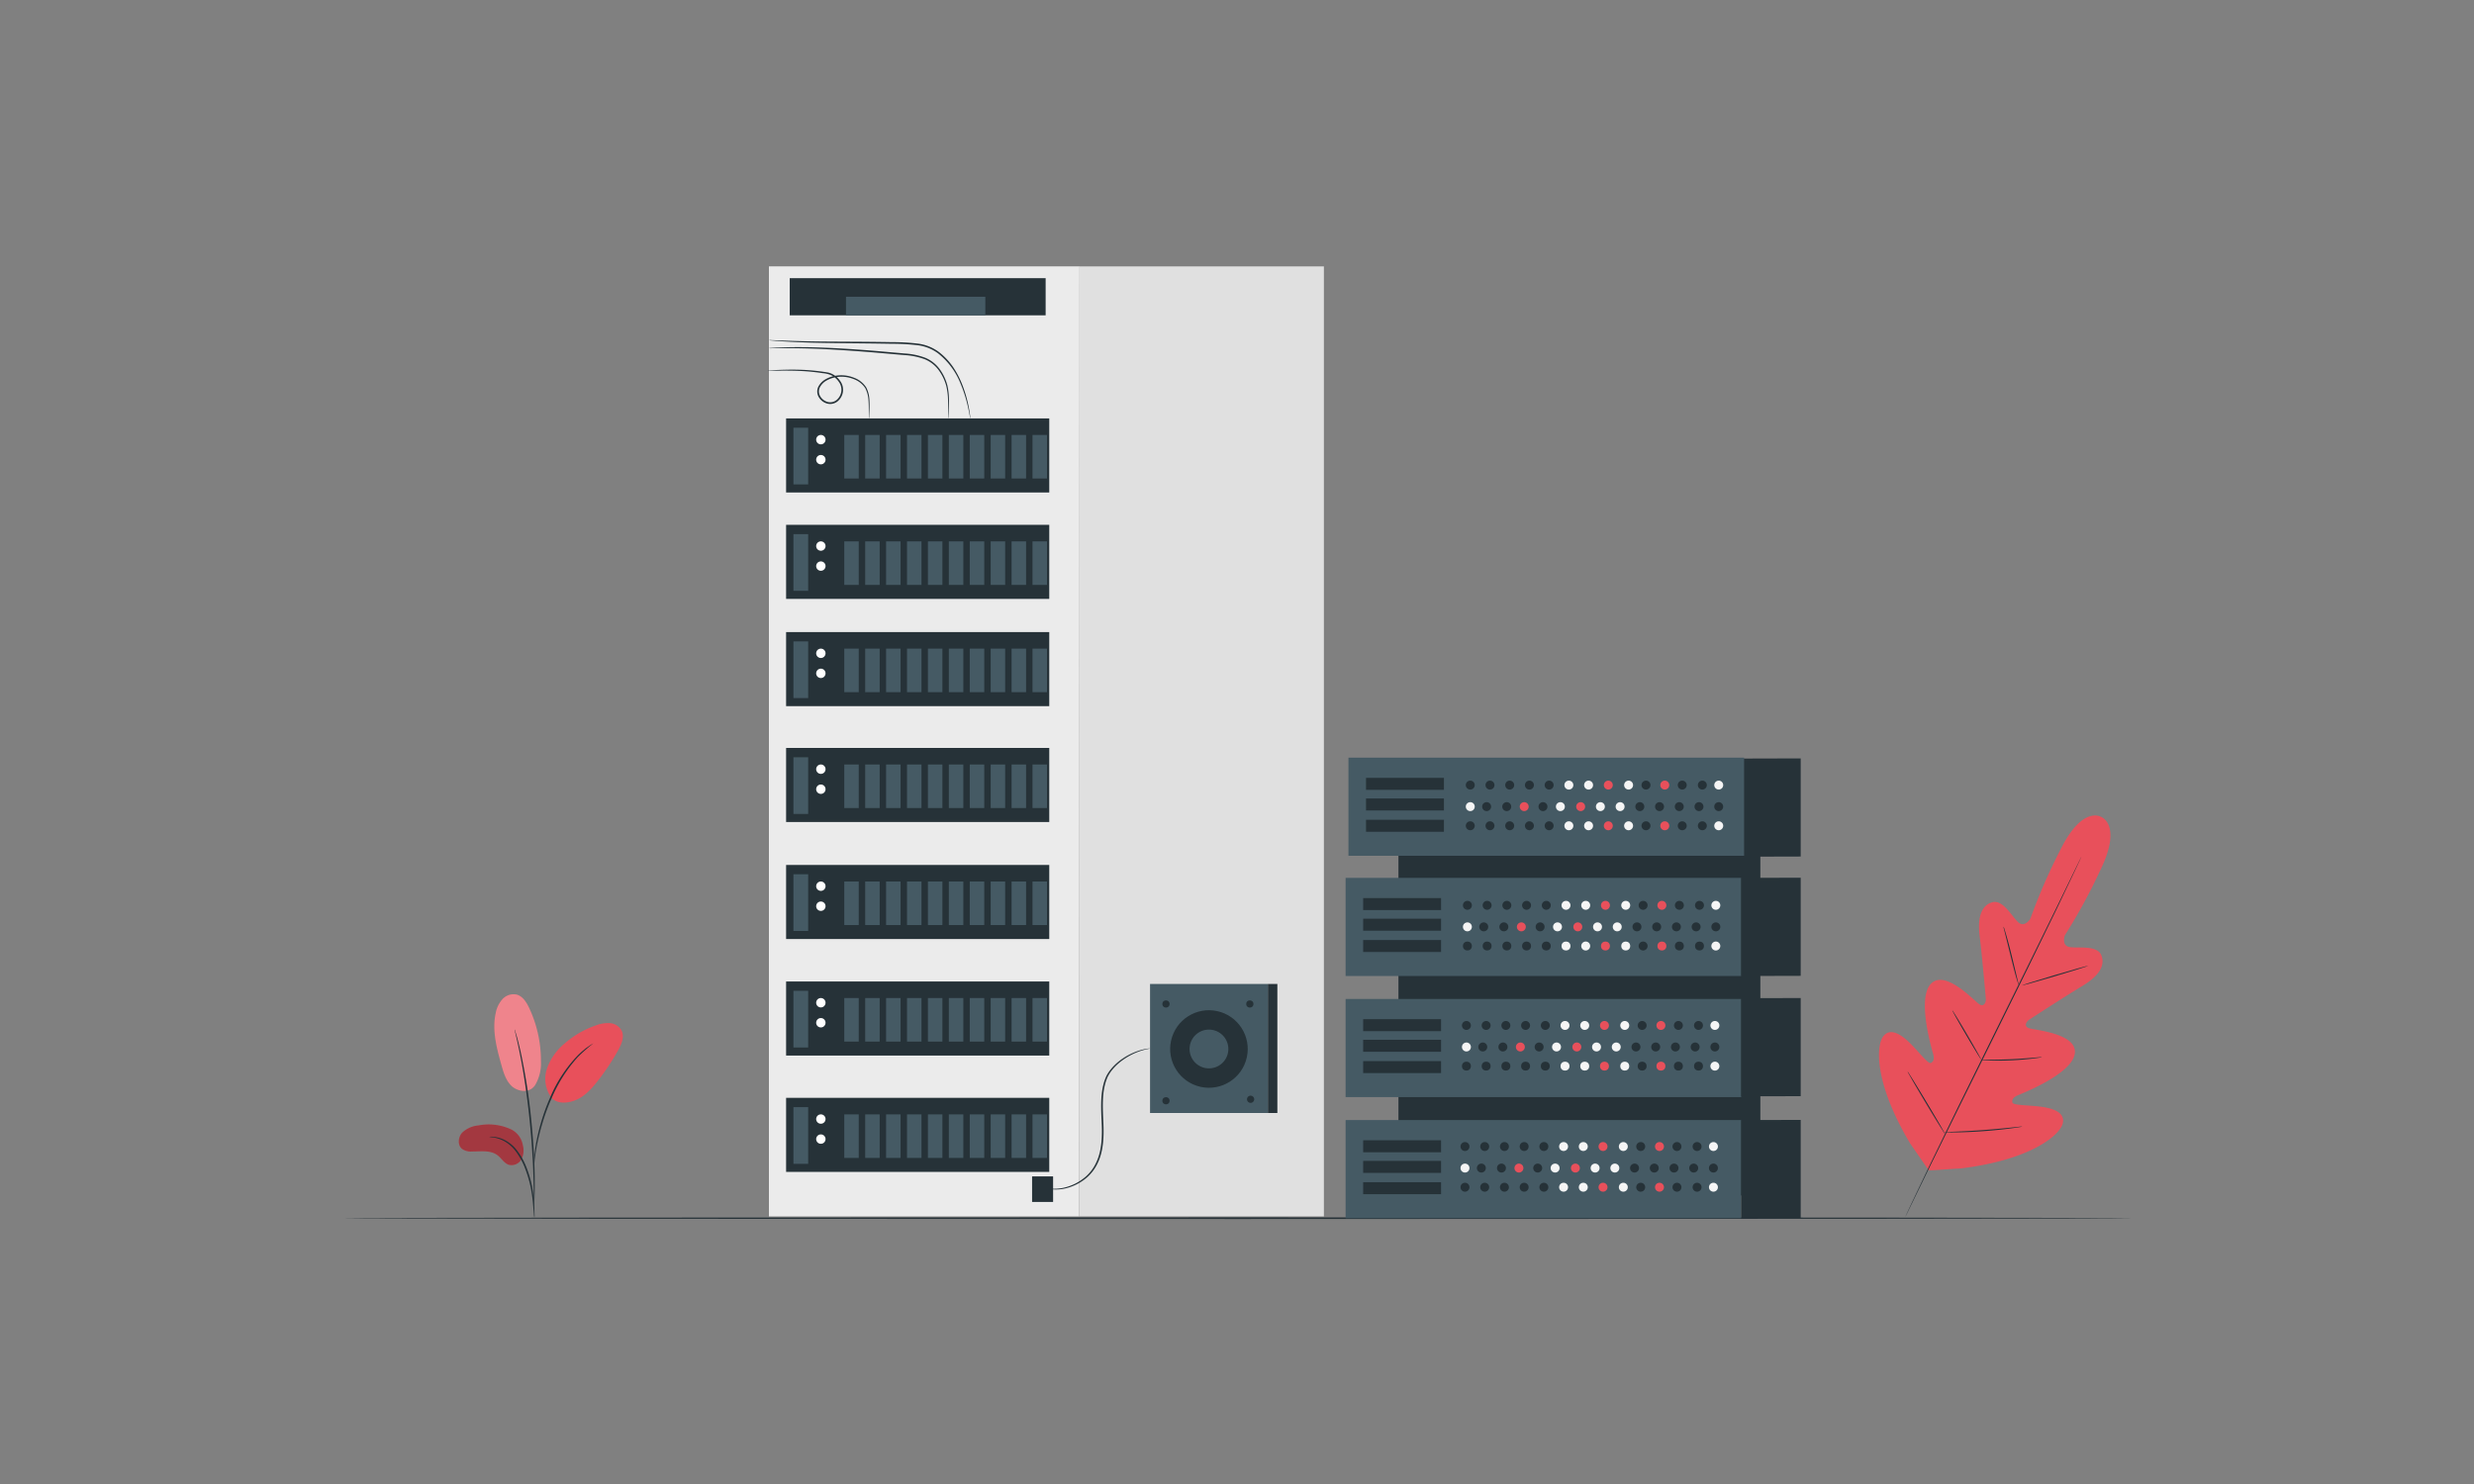 <svg xmlns="http://www.w3.org/2000/svg" xmlns:xlink="http://www.w3.org/1999/xlink" width="650" height="390" viewBox="0 0 650 390"><rect x="0" y="0" width="650" height="390" fill="#808080" stroke="none"/><defs><clipPath id="b"><rect width="650" height="390"/></clipPath></defs><g id="a" clip-path="url(#b)"><g transform="translate(7.54 -66.051)"><g transform="translate(82.46 385.976)"><path d="M523.744,453.6c0,.121-105.323.219-235.215.219-129.937,0-235.237-.1-235.237-.219s105.3-.22,235.237-.22C418.422,453.38,523.744,453.479,523.744,453.6Z" transform="translate(-53.292 -453.38)" fill="#263238"/></g><g transform="translate(113.008 280.367)"><g transform="translate(373.127)"><path d="M633.063,328.591s-4.864-3.158-10.664,8.46a150.271,150.271,0,0,0-7.978,18.309s-1.539,2.436-3.217.866-4-6.047-6.819-5.214c-2.928.864-3.867,4.148-3.268,8.957s1.527,15.393,1.608,16.35c.078.94-.449,2.33-1.763,1.444s-8.9-9.2-12.633-5.362.143,16.96.539,18.4.118,2.062-.566,2.425-2.971-2.671-5.227-4.946-5.269-4.52-7.235-2.125-2.519,12.269,7.007,28.222l4.9,7.1,8.649-.553c18.437-2.309,25.879-8.823,26.557-11.846s-2.946-4.018-6.127-4.395-6.981-.313-7.116-1.076.184-1.363,1.564-1.94,14.107-5.6,14.837-10.9-10.493-6.167-12-6.657-.736-1.762.053-2.278,9.716-6.309,13.877-8.8,6.17-5.248,5.048-8.087c-1.081-2.738-6.036-1.811-8.306-2.167s-1.3-3.068-1.3-3.068A150.22,150.22,0,0,0,633,342.166c5.588-11.722-.041-13.632-.041-13.632" transform="translate(-574.665 -328.2)" fill="#e8505b"/><g transform="translate(6.907 10.788)"><path d="M629.131,340.987s-.03.087-.1.251-.19.417-.331.727l-1.3,2.783c-1.13,2.415-2.791,5.9-4.86,10.194-4.136,8.594-9.95,20.416-16.414,33.45s-12.31,24.847-16.493,33.417l-4.944,10.153-1.347,2.759-.357.715c-.083.16-.131.239-.131.239s.03-.087.1-.251l.331-.727,1.3-2.782c1.13-2.415,2.791-5.9,4.86-10.194,4.136-8.594,9.951-20.417,16.417-33.456s12.307-24.841,16.49-33.411L627.3,344.7c.58-1.19,1.033-2.117,1.347-2.76l.357-.715C629.082,341.065,629.131,340.987,629.131,340.987Z" transform="translate(-582.852 -340.987)" fill="#263238"/></g><g transform="translate(32.706 29.206)"><path d="M613.436,362.818a2.543,2.543,0,0,1,.227.581c.13.38.3.935.5,1.622.4,1.375.913,3.29,1.435,5.413l1.311,5.441c.159.646.295,1.2.405,1.646a2.626,2.626,0,0,1,.122.612,2.54,2.54,0,0,1-.232-.58c-.128-.381-.3-.936-.5-1.625-.391-1.38-.874-3.3-1.4-5.424-.519-2.086-.988-3.971-1.35-5.429-.163-.645-.3-1.195-.413-1.644A2.584,2.584,0,0,1,613.436,362.818Z" transform="translate(-613.432 -362.818)" fill="#263238"/></g><g transform="translate(37.508 39.475)"><path d="M619.123,380.184c-.023-.078,3.877-1.3,8.71-2.735s8.771-2.532,8.794-2.455-3.877,1.3-8.711,2.735S619.147,380.261,619.123,380.184Z" transform="translate(-619.123 -374.99)" fill="#263238"/></g><g transform="translate(26.677 63.488)"><path d="M606.285,404.206a2.63,2.63,0,0,1,.636-.04l1.731-.012c1.462-.012,3.48-.035,5.706-.139s4.239-.26,5.695-.386l1.725-.146a2.725,2.725,0,0,1,.638-.02,2.666,2.666,0,0,1-.624.133c-.4.066-.99.151-1.717.239-1.454.179-3.469.371-5.7.472s-4.258.1-5.721.054c-.732-.024-1.324-.051-1.733-.081A2.662,2.662,0,0,1,606.285,404.206Z" transform="translate(-606.285 -403.453)" fill="#263238"/></g><g transform="translate(19.257 51.21)"><path d="M597.493,388.9a2.344,2.344,0,0,1,.346.478c.206.317.5.78.849,1.357.706,1.152,1.665,2.755,2.707,4.534s1.973,3.4,2.634,4.578c.33.59.593,1.069.769,1.4a2.29,2.29,0,0,1,.247.535,2.341,2.341,0,0,1-.346-.477c-.206-.317-.5-.78-.849-1.357-.707-1.152-1.665-2.755-2.708-4.534s-1.973-3.4-2.634-4.577c-.33-.59-.593-1.069-.769-1.4A2.3,2.3,0,0,1,597.493,388.9Z" transform="translate(-597.49 -388.899)" fill="#263238"/></g><g transform="translate(7.5 67.274)"><path d="M583.556,407.941a3.685,3.685,0,0,1,.436.616c.289.459.656,1.04,1.094,1.735.913,1.472,2.156,3.516,3.515,5.783s2.575,4.329,3.442,5.829c.407.714.747,1.312,1.014,1.783a3.754,3.754,0,0,1,.338.674,3.7,3.7,0,0,1-.435-.616l-1.094-1.735c-.913-1.472-2.157-3.517-3.516-5.784s-2.574-4.329-3.442-5.828l-1.014-1.783A3.824,3.824,0,0,1,583.556,407.941Z" transform="translate(-583.554 -407.941)" fill="#263238"/></g><g transform="translate(17.216 81.731)"><path d="M595.071,426.582a4.268,4.268,0,0,1,.8-.069l2.2-.094c1.853-.08,4.411-.2,7.232-.408s5.371-.456,7.215-.65l2.185-.226a4.282,4.282,0,0,1,.807-.05,4.3,4.3,0,0,1-.791.163c-.512.085-1.255.2-2.176.319-1.84.246-4.391.531-7.219.737s-5.391.3-7.248.323c-.928.012-1.679.013-2.2,0A4.226,4.226,0,0,1,595.071,426.582Z" transform="translate(-595.071 -425.077)" fill="#263238"/></g></g><g transform="translate(0 46.958)"><g transform="translate(0 34.258)"><path d="M146.262,425.806a13.983,13.983,0,0,0-8.667-1.114,7.206,7.206,0,0,0-4.3,1.883c-1.079,1.174-1.3,3.253-.074,4.277a4.1,4.1,0,0,0,2.7.7c2.293-.011,4.84-.4,6.662,1,1.039.795,1.726,2.108,2.973,2.5a2.956,2.956,0,0,0,3.261-1.423,5.052,5.052,0,0,0,.393-3.724A5.688,5.688,0,0,0,146.262,425.806Z" transform="translate(-132.393 -424.466)" fill="#e8505b"/></g><g transform="translate(0 34.258)" opacity="0.3"><path d="M146.262,425.806a13.983,13.983,0,0,0-8.667-1.114,7.206,7.206,0,0,0-4.3,1.883c-1.079,1.174-1.3,3.253-.074,4.277a4.1,4.1,0,0,0,2.7.7c2.293-.011,4.84-.4,6.662,1,1.039.795,1.726,2.108,2.973,2.5a2.956,2.956,0,0,0,3.261-1.423,5.052,5.052,0,0,0,.393-3.724A5.688,5.688,0,0,0,146.262,425.806Z" transform="translate(-132.393 -424.466)"/></g><g transform="translate(9.328)"><path d="M154.116,407.831c-1.629,2.293-4.759,1.508-6.2.091s-2.044-3.459-2.59-5.407c-1.247-4.45-2.5-9.118-1.521-13.635a7.574,7.574,0,0,1,1.766-3.691,3.955,3.955,0,0,1,3.756-1.221c1.579.429,2.55,1.983,3.25,3.462a32.468,32.468,0,0,1,3.111,13.96,11.258,11.258,0,0,1-1.568,6.441" transform="translate(-143.45 -383.86)" fill="#e8505b"/></g><g transform="translate(9.328)" opacity="0.3"><path d="M154.116,407.831c-1.629,2.293-4.759,1.508-6.2.091s-2.044-3.459-2.59-5.407c-1.247-4.45-2.5-9.118-1.521-13.635a7.574,7.574,0,0,1,1.766-3.691,3.955,3.955,0,0,1,3.756-1.221c1.579.429,2.55,1.983,3.25,3.462a32.468,32.468,0,0,1,3.111,13.96,11.258,11.258,0,0,1-1.568,6.441" transform="translate(-143.45 -383.86)" fill="#fff"/></g><g transform="translate(22.735 7.587)"><path d="M161.008,412.574a8.384,8.384,0,0,1-1.25-7.725,14.864,14.864,0,0,1,4.617-6.6,24.6,24.6,0,0,1,8.216-4.771,8.74,8.74,0,0,1,3.685-.6,3.863,3.863,0,0,1,3.075,1.891c.85,1.648.01,3.635-.894,5.254a62.3,62.3,0,0,1-5.432,8.147c-1.626,2.066-3.485,4.1-5.947,5.023s-5.011.793-6.3-.919" transform="translate(-159.341 -392.853)" fill="#e8505b"/></g><g transform="translate(7.968 37.46)"><path d="M153.73,449.532a5.126,5.126,0,0,1-.138-1.048c-.068-.763-.155-1.72-.258-2.859a41.318,41.318,0,0,0-.613-4.2,32.379,32.379,0,0,0-1.488-4.957,18.252,18.252,0,0,0-2.5-4.494,9.432,9.432,0,0,0-3.175-2.677,8.933,8.933,0,0,0-2.684-.856,5.075,5.075,0,0,1-1.041-.158,4.868,4.868,0,0,1,1.06-.009,8.17,8.17,0,0,1,2.8.749,9.421,9.421,0,0,1,3.349,2.7,17.808,17.808,0,0,1,2.587,4.584,30.231,30.231,0,0,1,1.477,5.038,35.291,35.291,0,0,1,.527,4.249c.083,1.214.11,2.2.122,2.876A4.85,4.85,0,0,1,153.73,449.532Z" transform="translate(-141.837 -428.262)" fill="#263238"/></g><g transform="translate(14.658 9.261)"><path d="M154.788,442.106a2.11,2.11,0,0,1-.024-.486c0-.365.008-.825.013-1.39.012-1.206.024-2.95-.026-5.1-.077-4.31-.406-10.261-1.077-16.8s-1.592-12.436-2.435-16.662c-.2-1.06-.4-2.013-.589-2.848s-.335-1.558-.484-2.142c-.128-.549-.232-1-.315-1.352a2.087,2.087,0,0,1-.082-.48,2.031,2.031,0,0,1,.165.456c.1.35.234.792.394,1.334.175.579.354,1.3.557,2.129s.434,1.784.653,2.842a157.673,157.673,0,0,1,2.565,16.679c.672,6.557.954,12.525.952,16.844.011,2.161-.047,3.909-.111,5.115-.038.564-.069,1.023-.094,1.388A2,2,0,0,1,154.788,442.106Z" transform="translate(-149.767 -394.837)" fill="#263238"/></g><g transform="translate(19.713 12.923)"><path d="M155.778,431.279a9.072,9.072,0,0,1,.02-1.452c.06-.931.2-2.279.472-3.928a51.877,51.877,0,0,1,1.319-5.72,50.763,50.763,0,0,1,2.443-6.762,36.093,36.093,0,0,1,7.112-10.905,17.835,17.835,0,0,1,1.665-1.527c.256-.213.482-.425.711-.593l.645-.439a9.269,9.269,0,0,1,1.227-.774,43.416,43.416,0,0,0-4.03,3.545,38.053,38.053,0,0,0-6.936,10.867,54.081,54.081,0,0,0-2.457,6.7,58.23,58.23,0,0,0-1.4,5.662c-.311,1.633-.494,2.966-.606,3.889A9.475,9.475,0,0,1,155.778,431.279Z" transform="translate(-155.759 -399.178)" fill="#263238"/></g></g></g><g transform="translate(194.137 80.051)"><g transform="translate(151.856 185.111)"><g transform="translate(0 0.197)"><g transform="translate(0 10.533)"><rect width="95.085" height="104.325" transform="translate(13.884)" fill="#263238"/><rect width="103.946" height="25.789" transform="translate(0 20.866)" fill="#455a64"/><rect width="20.467" height="3.149" transform="translate(4.615 26.178)" fill="#263238"/><rect width="20.467" height="3.149" transform="translate(4.615 31.596)" fill="#263238"/><rect width="20.467" height="3.149" transform="translate(4.615 37.198)" fill="#263238"/><g transform="translate(30.827 26.906)"><path d="M482.733,355.961a1.174,1.174,0,1,1-1.173-1.174A1.174,1.174,0,0,1,482.733,355.961Z" transform="translate(-480.385 -354.787)" fill="#263238"/><path d="M488.875,355.961a1.174,1.174,0,1,1-1.174-1.174A1.174,1.174,0,0,1,488.875,355.961Z" transform="translate(-481.345 -354.787)" fill="#263238"/><path d="M495.016,355.961a1.174,1.174,0,1,1-1.174-1.174A1.174,1.174,0,0,1,495.016,355.961Z" transform="translate(-482.305 -354.787)" fill="#263238"/><path d="M501.157,355.961a1.174,1.174,0,1,1-1.174-1.174A1.174,1.174,0,0,1,501.157,355.961Z" transform="translate(-483.265 -354.787)" fill="#263238"/><path d="M548.746,355.961a1.174,1.174,0,1,1-1.174-1.174A1.174,1.174,0,0,1,548.746,355.961Z" transform="translate(-490.705 -354.787)" fill="#263238"/><path d="M555.008,355.961a1.174,1.174,0,1,1-1.174-1.174A1.174,1.174,0,0,1,555.008,355.961Z" transform="translate(-491.684 -354.787)" fill="#263238"/><path d="M507.3,355.961a1.174,1.174,0,1,1-1.174-1.174A1.174,1.174,0,0,1,507.3,355.961Z" transform="translate(-484.226 -354.787)" fill="#263238"/><path d="M537.458,355.961a1.174,1.174,0,1,1-1.174-1.174A1.174,1.174,0,0,1,537.458,355.961Z" transform="translate(-488.941 -354.787)" fill="#263238"/><path d="M513.439,355.961a1.174,1.174,0,1,1-1.174-1.174A1.174,1.174,0,0,1,513.439,355.961Z" transform="translate(-485.186 -354.787)" fill="#f5f5f5"/><path d="M519.581,355.961a1.174,1.174,0,1,1-1.174-1.174A1.174,1.174,0,0,1,519.581,355.961Z" transform="translate(-486.146 -354.787)" fill="#f5f5f5"/><path d="M532.04,355.961a1.174,1.174,0,1,1-1.174-1.174A1.174,1.174,0,0,1,532.04,355.961Z" transform="translate(-488.094 -354.787)" fill="#f5f5f5"/><path d="M560.1,355.961a1.174,1.174,0,1,1-1.174-1.174A1.174,1.174,0,0,1,560.1,355.961Z" transform="translate(-492.481 -354.787)" fill="#f5f5f5"/><path d="M525.722,355.961a1.174,1.174,0,1,1-1.174-1.174A1.174,1.174,0,0,1,525.722,355.961Z" transform="translate(-487.106 -354.787)" fill="#e8505b"/><path d="M543.3,355.961a1.174,1.174,0,1,1-1.174-1.174A1.174,1.174,0,0,1,543.3,355.961Z" transform="translate(-489.855 -354.787)" fill="#e8505b"/><g transform="translate(0 5.659)"><path d="M557.755,362.669a1.174,1.174,0,1,1,1.174,1.174A1.174,1.174,0,0,1,557.755,362.669Z" transform="translate(-492.481 -361.495)" fill="#263238"/><path d="M551.614,362.669a1.174,1.174,0,1,1,1.174,1.174A1.174,1.174,0,0,1,551.614,362.669Z" transform="translate(-491.521 -361.495)" fill="#263238"/><path d="M545.473,362.669a1.174,1.174,0,1,1,1.174,1.174A1.174,1.174,0,0,1,545.473,362.669Z" transform="translate(-490.561 -361.495)" fill="#263238"/><path d="M539.332,362.669a1.174,1.174,0,1,1,1.173,1.174A1.174,1.174,0,0,1,539.332,362.669Z" transform="translate(-489.601 -361.495)" fill="#263238"/><path d="M491.743,362.669a1.174,1.174,0,1,1,1.174,1.174A1.174,1.174,0,0,1,491.743,362.669Z" transform="translate(-482.161 -361.495)" fill="#263238"/><path d="M485.48,362.669a1.174,1.174,0,1,1,1.174,1.174A1.174,1.174,0,0,1,485.48,362.669Z" transform="translate(-481.182 -361.495)" fill="#263238"/><path d="M533.191,362.669a1.174,1.174,0,1,1,1.173,1.174A1.174,1.174,0,0,1,533.191,362.669Z" transform="translate(-488.641 -361.495)" fill="#263238"/><path d="M503.031,362.669a1.174,1.174,0,1,1,1.174,1.174A1.174,1.174,0,0,1,503.031,362.669Z" transform="translate(-483.926 -361.495)" fill="#263238"/><path d="M527.049,362.669a1.174,1.174,0,1,1,1.174,1.174A1.174,1.174,0,0,1,527.049,362.669Z" transform="translate(-487.68 -361.495)" fill="#f5f5f5"/><path d="M520.908,362.669a1.174,1.174,0,1,1,1.174,1.174A1.174,1.174,0,0,1,520.908,362.669Z" transform="translate(-486.72 -361.495)" fill="#f5f5f5"/><path d="M508.448,362.669a1.174,1.174,0,1,1,1.174,1.174A1.175,1.175,0,0,1,508.448,362.669Z" transform="translate(-484.772 -361.495)" fill="#f5f5f5"/><path d="M480.385,362.669a1.174,1.174,0,1,1,1.174,1.174A1.174,1.174,0,0,1,480.385,362.669Z" transform="translate(-480.385 -361.495)" fill="#f5f5f5"/><path d="M514.767,362.669a1.174,1.174,0,1,1,1.174,1.174A1.174,1.174,0,0,1,514.767,362.669Z" transform="translate(-485.76 -361.495)" fill="#e8505b"/><path d="M497.184,362.669a1.174,1.174,0,1,1,1.173,1.174A1.174,1.174,0,0,1,497.184,362.669Z" transform="translate(-483.011 -361.495)" fill="#e8505b"/></g><g transform="translate(0 10.693)"><circle cx="1.174" cy="1.174" r="1.174" fill="#263238"/><circle cx="1.174" cy="1.174" r="1.174" transform="translate(5.181)" fill="#263238"/><circle cx="1.174" cy="1.174" r="1.174" transform="translate(10.362)" fill="#263238"/><circle cx="1.174" cy="1.174" r="1.174" transform="translate(15.543)" fill="#263238"/><circle cx="1.174" cy="1.174" r="1.174" transform="translate(55.692)" fill="#263238"/><circle cx="1.174" cy="1.174" r="1.174" transform="translate(60.976)" fill="#263238"/><circle cx="1.174" cy="1.174" r="1.174" transform="translate(20.724)" fill="#263238"/><path d="M537.458,368.635a1.174,1.174,0,1,1-1.174-1.174A1.174,1.174,0,0,1,537.458,368.635Z" transform="translate(-488.941 -367.461)" fill="#263238"/><circle cx="1.174" cy="1.174" r="1.174" transform="translate(25.905)" fill="#f5f5f5"/><path d="M519.581,368.635a1.174,1.174,0,1,1-1.174-1.174A1.174,1.174,0,0,1,519.581,368.635Z" transform="translate(-486.146 -367.461)" fill="#f5f5f5"/><circle cx="1.174" cy="1.174" r="1.174" transform="translate(41.598)" fill="#f5f5f5"/><path d="M560.1,368.635a1.174,1.174,0,1,1-1.174-1.174A1.174,1.174,0,0,1,560.1,368.635Z" transform="translate(-492.481 -367.461)" fill="#f5f5f5"/><circle cx="1.174" cy="1.174" r="1.174" transform="translate(36.268)" fill="#e8505b"/><circle cx="1.174" cy="1.174" r="1.174" transform="translate(51.102)" fill="#e8505b"/></g></g><rect width="103.946" height="25.789" transform="translate(0 52.691)" fill="#455a64"/><g transform="translate(30.57 58.475)"><path d="M482.428,393.38a1.174,1.174,0,1,1-1.173-1.174A1.174,1.174,0,0,1,482.428,393.38Z" transform="translate(-480.08 -392.206)" fill="#263238"/><path d="M488.569,393.38a1.174,1.174,0,1,1-1.174-1.174A1.174,1.174,0,0,1,488.569,393.38Z" transform="translate(-481.04 -392.206)" fill="#263238"/><path d="M494.711,393.38a1.174,1.174,0,1,1-1.174-1.174A1.174,1.174,0,0,1,494.711,393.38Z" transform="translate(-482 -392.206)" fill="#263238"/><path d="M500.852,393.38a1.174,1.174,0,1,1-1.174-1.174A1.174,1.174,0,0,1,500.852,393.38Z" transform="translate(-482.96 -392.206)" fill="#263238"/><path d="M548.441,393.38a1.174,1.174,0,1,1-1.174-1.174A1.174,1.174,0,0,1,548.441,393.38Z" transform="translate(-490.4 -392.206)" fill="#263238"/><path d="M554.7,393.38a1.174,1.174,0,1,1-1.174-1.174A1.174,1.174,0,0,1,554.7,393.38Z" transform="translate(-491.38 -392.206)" fill="#263238"/><path d="M506.993,393.38a1.174,1.174,0,1,1-1.174-1.174A1.174,1.174,0,0,1,506.993,393.38Z" transform="translate(-483.92 -392.206)" fill="#263238"/><path d="M537.152,393.38a1.174,1.174,0,1,1-1.174-1.174A1.174,1.174,0,0,1,537.152,393.38Z" transform="translate(-488.636 -392.206)" fill="#263238"/><path d="M513.134,393.38a1.174,1.174,0,1,1-1.173-1.174A1.174,1.174,0,0,1,513.134,393.38Z" transform="translate(-484.881 -392.206)" fill="#f5f5f5"/><path d="M519.275,393.38a1.174,1.174,0,1,1-1.174-1.174A1.174,1.174,0,0,1,519.275,393.38Z" transform="translate(-485.841 -392.206)" fill="#f5f5f5"/><path d="M531.735,393.38a1.174,1.174,0,1,1-1.174-1.174A1.174,1.174,0,0,1,531.735,393.38Z" transform="translate(-487.789 -392.206)" fill="#f5f5f5"/><path d="M559.8,393.38a1.174,1.174,0,1,1-1.174-1.174A1.174,1.174,0,0,1,559.8,393.38Z" transform="translate(-492.176 -392.206)" fill="#f5f5f5"/><path d="M525.417,393.38a1.174,1.174,0,1,1-1.174-1.174A1.174,1.174,0,0,1,525.417,393.38Z" transform="translate(-486.801 -392.206)" fill="#e8505b"/><path d="M543,393.38a1.174,1.174,0,1,1-1.174-1.174A1.174,1.174,0,0,1,543,393.38Z" transform="translate(-489.55 -392.206)" fill="#e8505b"/><g transform="translate(0 5.659)"><path d="M557.45,400.088a1.174,1.174,0,1,1,1.174,1.174A1.174,1.174,0,0,1,557.45,400.088Z" transform="translate(-492.176 -398.914)" fill="#263238"/><path d="M551.309,400.088a1.174,1.174,0,1,1,1.174,1.174A1.174,1.174,0,0,1,551.309,400.088Z" transform="translate(-491.216 -398.914)" fill="#263238"/><path d="M545.168,400.088a1.174,1.174,0,1,1,1.174,1.174A1.174,1.174,0,0,1,545.168,400.088Z" transform="translate(-490.256 -398.914)" fill="#263238"/><path d="M539.027,400.088a1.174,1.174,0,1,1,1.174,1.174A1.174,1.174,0,0,1,539.027,400.088Z" transform="translate(-489.296 -398.914)" fill="#263238"/><path d="M491.438,400.088a1.174,1.174,0,1,1,1.174,1.174A1.174,1.174,0,0,1,491.438,400.088Z" transform="translate(-481.856 -398.914)" fill="#263238"/><path d="M485.175,400.088a1.174,1.174,0,1,1,1.174,1.174A1.174,1.174,0,0,1,485.175,400.088Z" transform="translate(-480.877 -398.914)" fill="#263238"/><path d="M532.885,400.088a1.174,1.174,0,1,1,1.174,1.174A1.175,1.175,0,0,1,532.885,400.088Z" transform="translate(-488.336 -398.914)" fill="#263238"/><path d="M502.726,400.088a1.174,1.174,0,1,1,1.174,1.174A1.174,1.174,0,0,1,502.726,400.088Z" transform="translate(-483.621 -398.914)" fill="#263238"/><path d="M526.744,400.088a1.174,1.174,0,1,1,1.174,1.174A1.174,1.174,0,0,1,526.744,400.088Z" transform="translate(-487.376 -398.914)" fill="#f5f5f5"/><path d="M520.6,400.088a1.174,1.174,0,1,1,1.174,1.174A1.174,1.174,0,0,1,520.6,400.088Z" transform="translate(-486.415 -398.914)" fill="#f5f5f5"/><path d="M508.143,400.088a1.174,1.174,0,1,1,1.174,1.174A1.174,1.174,0,0,1,508.143,400.088Z" transform="translate(-484.467 -398.914)" fill="#f5f5f5"/><path d="M480.08,400.088a1.174,1.174,0,1,1,1.174,1.174A1.174,1.174,0,0,1,480.08,400.088Z" transform="translate(-480.08 -398.914)" fill="#f5f5f5"/><path d="M514.462,400.088a1.174,1.174,0,1,1,1.174,1.174A1.174,1.174,0,0,1,514.462,400.088Z" transform="translate(-485.455 -398.914)" fill="#e8505b"/><path d="M496.879,400.088a1.174,1.174,0,1,1,1.174,1.174A1.174,1.174,0,0,1,496.879,400.088Z" transform="translate(-482.706 -398.914)" fill="#e8505b"/></g><g transform="translate(0 10.692)"><circle cx="1.174" cy="1.174" r="1.174" fill="#263238"/><circle cx="1.174" cy="1.174" r="1.174" transform="translate(5.181)" fill="#263238"/><circle cx="1.174" cy="1.174" r="1.174" transform="translate(10.362)" fill="#263238"/><circle cx="1.174" cy="1.174" r="1.174" transform="translate(15.543)" fill="#263238"/><circle cx="1.174" cy="1.174" r="1.174" transform="translate(55.692)" fill="#263238"/><circle cx="1.174" cy="1.174" r="1.174" transform="translate(60.976)" fill="#263238"/><circle cx="1.174" cy="1.174" r="1.174" transform="translate(20.724)" fill="#263238"/><circle cx="1.174" cy="1.174" r="1.174" transform="translate(46.169)" fill="#263238"/><circle cx="1.174" cy="1.174" r="1.174" transform="translate(25.905)" fill="#f5f5f5"/><circle cx="1.174" cy="1.174" r="1.174" transform="translate(31.087)" fill="#f5f5f5"/><circle cx="1.174" cy="1.174" r="1.174" transform="translate(41.598)" fill="#f5f5f5"/><path d="M559.8,406.054a1.174,1.174,0,1,1-1.174-1.174A1.174,1.174,0,0,1,559.8,406.054Z" transform="translate(-492.176 -404.88)" fill="#f5f5f5"/><circle cx="1.174" cy="1.174" r="1.174" transform="translate(36.268)" fill="#e8505b"/><circle cx="1.174" cy="1.174" r="1.174" transform="translate(51.102)" fill="#e8505b"/></g></g><rect width="20.467" height="3.149" transform="translate(4.615 58.003)" fill="#263238"/><rect width="20.467" height="3.149" transform="translate(4.615 63.42)" fill="#263238"/><rect width="20.467" height="3.149" transform="translate(4.615 69.023)" fill="#263238"/><rect width="103.946" height="25.789" transform="translate(0 84.515)" fill="#455a64"/><rect width="20.467" height="3.149" transform="translate(4.615 89.827)" fill="#263238"/><rect width="20.467" height="3.149" transform="translate(4.615 95.245)" fill="#263238"/><rect width="20.467" height="3.149" transform="translate(4.615 100.848)" fill="#263238"/><g transform="translate(30.194 90.299)"><path d="M481.982,431.1a1.174,1.174,0,1,1-1.174-1.174A1.174,1.174,0,0,1,481.982,431.1Z" transform="translate(-479.634 -429.928)" fill="#263238"/><path d="M488.123,431.1a1.174,1.174,0,1,1-1.174-1.174A1.174,1.174,0,0,1,488.123,431.1Z" transform="translate(-480.594 -429.928)" fill="#263238"/><path d="M494.264,431.1a1.174,1.174,0,1,1-1.174-1.174A1.174,1.174,0,0,1,494.264,431.1Z" transform="translate(-481.554 -429.928)" fill="#263238"/><path d="M500.406,431.1a1.174,1.174,0,1,1-1.174-1.174A1.174,1.174,0,0,1,500.406,431.1Z" transform="translate(-482.514 -429.928)" fill="#263238"/><path d="M547.994,431.1a1.174,1.174,0,1,1-1.173-1.174A1.174,1.174,0,0,1,547.994,431.1Z" transform="translate(-489.954 -429.928)" fill="#263238"/><path d="M554.257,431.1a1.174,1.174,0,1,1-1.174-1.174A1.174,1.174,0,0,1,554.257,431.1Z" transform="translate(-490.934 -429.928)" fill="#263238"/><path d="M506.547,431.1a1.174,1.174,0,1,1-1.174-1.174A1.174,1.174,0,0,1,506.547,431.1Z" transform="translate(-483.475 -429.928)" fill="#263238"/><path d="M536.706,431.1a1.174,1.174,0,1,1-1.173-1.174A1.174,1.174,0,0,1,536.706,431.1Z" transform="translate(-488.19 -429.928)" fill="#263238"/><path d="M512.688,431.1a1.174,1.174,0,1,1-1.174-1.174A1.174,1.174,0,0,1,512.688,431.1Z" transform="translate(-484.435 -429.928)" fill="#f5f5f5"/><path d="M518.829,431.1a1.174,1.174,0,1,1-1.173-1.174A1.174,1.174,0,0,1,518.829,431.1Z" transform="translate(-485.395 -429.928)" fill="#f5f5f5"/><path d="M531.289,431.1a1.174,1.174,0,1,1-1.174-1.174A1.174,1.174,0,0,1,531.289,431.1Z" transform="translate(-487.343 -429.928)" fill="#f5f5f5"/><path d="M559.352,431.1a1.174,1.174,0,1,1-1.173-1.174A1.174,1.174,0,0,1,559.352,431.1Z" transform="translate(-491.73 -429.928)" fill="#f5f5f5"/><path d="M524.97,431.1a1.174,1.174,0,1,1-1.174-1.174A1.174,1.174,0,0,1,524.97,431.1Z" transform="translate(-486.355 -429.928)" fill="#e8505b"/><path d="M542.554,431.1a1.174,1.174,0,1,1-1.174-1.174A1.174,1.174,0,0,1,542.554,431.1Z" transform="translate(-489.104 -429.928)" fill="#e8505b"/><g transform="translate(0 5.659)"><path d="M557,437.81a1.174,1.174,0,1,1,1.174,1.174A1.174,1.174,0,0,1,557,437.81Z" transform="translate(-491.73 -436.636)" fill="#263238"/><path d="M550.863,437.81a1.174,1.174,0,1,1,1.173,1.174A1.174,1.174,0,0,1,550.863,437.81Z" transform="translate(-490.77 -436.636)" fill="#263238"/><path d="M544.722,437.81a1.174,1.174,0,1,1,1.174,1.174A1.174,1.174,0,0,1,544.722,437.81Z" transform="translate(-489.81 -436.636)" fill="#263238"/><path d="M538.58,437.81a1.174,1.174,0,1,1,1.174,1.174A1.174,1.174,0,0,1,538.58,437.81Z" transform="translate(-488.85 -436.636)" fill="#263238"/><path d="M490.991,437.81a1.174,1.174,0,1,1,1.174,1.174A1.175,1.175,0,0,1,490.991,437.81Z" transform="translate(-481.41 -436.636)" fill="#263238"/><path d="M484.729,437.81a1.174,1.174,0,1,1,1.174,1.174A1.174,1.174,0,0,1,484.729,437.81Z" transform="translate(-480.43 -436.636)" fill="#263238"/><path d="M532.439,437.81a1.174,1.174,0,1,1,1.174,1.174A1.174,1.174,0,0,1,532.439,437.81Z" transform="translate(-487.89 -436.636)" fill="#263238"/><path d="M502.28,437.81a1.174,1.174,0,1,1,1.174,1.174A1.174,1.174,0,0,1,502.28,437.81Z" transform="translate(-483.174 -436.636)" fill="#263238"/><path d="M526.3,437.81a1.174,1.174,0,1,1,1.174,1.174A1.174,1.174,0,0,1,526.3,437.81Z" transform="translate(-486.929 -436.636)" fill="#f5f5f5"/><path d="M520.157,437.81a1.174,1.174,0,1,1,1.174,1.174A1.174,1.174,0,0,1,520.157,437.81Z" transform="translate(-485.969 -436.636)" fill="#f5f5f5"/><path d="M507.7,437.81a1.174,1.174,0,1,1,1.174,1.174A1.174,1.174,0,0,1,507.7,437.81Z" transform="translate(-484.021 -436.636)" fill="#f5f5f5"/><path d="M479.634,437.81a1.174,1.174,0,1,1,1.174,1.174A1.174,1.174,0,0,1,479.634,437.81Z" transform="translate(-479.634 -436.636)" fill="#f5f5f5"/><path d="M514.016,437.81a1.174,1.174,0,1,1,1.174,1.174A1.174,1.174,0,0,1,514.016,437.81Z" transform="translate(-485.009 -436.636)" fill="#e8505b"/><path d="M496.432,437.81a1.174,1.174,0,1,1,1.174,1.174A1.174,1.174,0,0,1,496.432,437.81Z" transform="translate(-482.26 -436.636)" fill="#e8505b"/></g><g transform="translate(0 10.693)"><path d="M481.982,443.776a1.174,1.174,0,1,1-1.174-1.174A1.174,1.174,0,0,1,481.982,443.776Z" transform="translate(-479.634 -442.602)" fill="#263238"/><path d="M488.123,443.776a1.174,1.174,0,1,1-1.174-1.174A1.174,1.174,0,0,1,488.123,443.776Z" transform="translate(-480.594 -442.602)" fill="#263238"/><path d="M494.264,443.776a1.174,1.174,0,1,1-1.174-1.174A1.174,1.174,0,0,1,494.264,443.776Z" transform="translate(-481.554 -442.602)" fill="#263238"/><path d="M500.406,443.776a1.174,1.174,0,1,1-1.174-1.174A1.174,1.174,0,0,1,500.406,443.776Z" transform="translate(-482.514 -442.602)" fill="#263238"/><path d="M547.994,443.776a1.174,1.174,0,1,1-1.173-1.174A1.174,1.174,0,0,1,547.994,443.776Z" transform="translate(-489.954 -442.602)" fill="#263238"/><path d="M554.257,443.776a1.174,1.174,0,1,1-1.174-1.174A1.174,1.174,0,0,1,554.257,443.776Z" transform="translate(-490.934 -442.602)" fill="#263238"/><path d="M506.547,443.776a1.174,1.174,0,1,1-1.174-1.174A1.174,1.174,0,0,1,506.547,443.776Z" transform="translate(-483.475 -442.602)" fill="#263238"/><path d="M536.706,443.776a1.174,1.174,0,1,1-1.173-1.174A1.174,1.174,0,0,1,536.706,443.776Z" transform="translate(-488.19 -442.602)" fill="#263238"/><path d="M512.688,443.776a1.174,1.174,0,1,1-1.174-1.174A1.174,1.174,0,0,1,512.688,443.776Z" transform="translate(-484.435 -442.602)" fill="#f5f5f5"/><path d="M518.829,443.776a1.174,1.174,0,1,1-1.173-1.174A1.174,1.174,0,0,1,518.829,443.776Z" transform="translate(-485.395 -442.602)" fill="#f5f5f5"/><path d="M531.289,443.776a1.174,1.174,0,1,1-1.174-1.174A1.174,1.174,0,0,1,531.289,443.776Z" transform="translate(-487.343 -442.602)" fill="#f5f5f5"/><path d="M559.352,443.776a1.174,1.174,0,1,1-1.173-1.174A1.174,1.174,0,0,1,559.352,443.776Z" transform="translate(-491.73 -442.602)" fill="#f5f5f5"/><path d="M524.97,443.776A1.174,1.174,0,1,1,523.8,442.6,1.174,1.174,0,0,1,524.97,443.776Z" transform="translate(-486.355 -442.602)" fill="#e8505b"/><path d="M542.554,443.776a1.174,1.174,0,1,1-1.174-1.174A1.174,1.174,0,0,1,542.554,443.776Z" transform="translate(-489.104 -442.602)" fill="#e8505b"/></g></g></g><path d="M582.681,373.367l-15.627.042V347.62l15.627-.042Z" transform="translate(-463.108 -316.221)" fill="#263238"/><path d="M582.681,336.2l-15.627.042V310.452l15.627-.042Z" transform="translate(-463.108 -310.41)" fill="#263238"/><path d="M582.681,410.852l-15.627.042V385.1l15.627-.042Z" transform="translate(-463.108 -322.082)" fill="#263238"/><path d="M582.681,448.812l-15.627.042V423.065l15.627-.042Z" transform="translate(-463.108 -328.016)" fill="#263238"/></g><rect width="103.946" height="25.789" transform="translate(0.753)" fill="#455a64"/><rect width="20.467" height="3.149" transform="translate(5.368 5.312)" fill="#263238"/><rect width="20.467" height="3.149" transform="translate(5.368 10.73)" fill="#263238"/><rect width="20.467" height="3.149" transform="translate(5.368 16.332)" fill="#263238"/><g transform="translate(31.58 6.04)"><path d="M483.626,318.51a1.174,1.174,0,1,1-1.174-1.174A1.175,1.175,0,0,1,483.626,318.51Z" transform="translate(-481.277 -317.336)" fill="#263238"/><path d="M489.767,318.51a1.174,1.174,0,1,1-1.174-1.174A1.174,1.174,0,0,1,489.767,318.51Z" transform="translate(-482.237 -317.336)" fill="#263238"/><path d="M495.908,318.51a1.174,1.174,0,1,1-1.174-1.174A1.174,1.174,0,0,1,495.908,318.51Z" transform="translate(-483.197 -317.336)" fill="#263238"/><path d="M502.049,318.51a1.174,1.174,0,1,1-1.174-1.174A1.174,1.174,0,0,1,502.049,318.51Z" transform="translate(-484.157 -317.336)" fill="#263238"/><path d="M549.638,318.51a1.174,1.174,0,1,1-1.174-1.174A1.174,1.174,0,0,1,549.638,318.51Z" transform="translate(-491.598 -317.336)" fill="#263238"/><path d="M555.9,318.51a1.174,1.174,0,1,1-1.174-1.174A1.175,1.175,0,0,1,555.9,318.51Z" transform="translate(-492.577 -317.336)" fill="#263238"/><path d="M508.19,318.51a1.174,1.174,0,1,1-1.174-1.174A1.174,1.174,0,0,1,508.19,318.51Z" transform="translate(-485.118 -317.336)" fill="#263238"/><path d="M538.35,318.51a1.174,1.174,0,1,1-1.174-1.174A1.174,1.174,0,0,1,538.35,318.51Z" transform="translate(-489.833 -317.336)" fill="#263238"/><path d="M514.332,318.51a1.174,1.174,0,1,1-1.174-1.174A1.175,1.175,0,0,1,514.332,318.51Z" transform="translate(-486.078 -317.336)" fill="#f5f5f5"/><path d="M520.473,318.51a1.174,1.174,0,1,1-1.174-1.174A1.174,1.174,0,0,1,520.473,318.51Z" transform="translate(-487.038 -317.336)" fill="#f5f5f5"/><path d="M532.932,318.51a1.174,1.174,0,1,1-1.173-1.174A1.174,1.174,0,0,1,532.932,318.51Z" transform="translate(-488.986 -317.336)" fill="#f5f5f5"/><path d="M561,318.51a1.174,1.174,0,1,1-1.174-1.174A1.174,1.174,0,0,1,561,318.51Z" transform="translate(-493.373 -317.336)" fill="#f5f5f5"/><path d="M526.614,318.51a1.174,1.174,0,1,1-1.174-1.174A1.174,1.174,0,0,1,526.614,318.51Z" transform="translate(-487.998 -317.336)" fill="#e8505b"/><path d="M544.2,318.51a1.174,1.174,0,1,1-1.173-1.174A1.174,1.174,0,0,1,544.2,318.51Z" transform="translate(-490.747 -317.336)" fill="#e8505b"/><g transform="translate(0 5.66)"><path d="M558.648,325.219a1.174,1.174,0,1,1,1.174,1.174A1.174,1.174,0,0,1,558.648,325.219Z" transform="translate(-493.373 -324.045)" fill="#263238"/><path d="M552.506,325.219a1.174,1.174,0,1,1,1.174,1.174A1.174,1.174,0,0,1,552.506,325.219Z" transform="translate(-492.413 -324.045)" fill="#263238"/><path d="M546.365,325.219a1.174,1.174,0,1,1,1.174,1.174A1.174,1.174,0,0,1,546.365,325.219Z" transform="translate(-491.453 -324.045)" fill="#263238"/><path d="M540.224,325.219a1.174,1.174,0,1,1,1.174,1.174A1.174,1.174,0,0,1,540.224,325.219Z" transform="translate(-490.493 -324.045)" fill="#263238"/><path d="M492.635,325.219a1.174,1.174,0,1,1,1.174,1.174A1.174,1.174,0,0,1,492.635,325.219Z" transform="translate(-483.053 -324.045)" fill="#263238"/><path d="M486.373,325.219a1.174,1.174,0,1,1,1.174,1.174A1.174,1.174,0,0,1,486.373,325.219Z" transform="translate(-482.074 -324.045)" fill="#263238"/><path d="M534.083,325.219a1.174,1.174,0,1,1,1.173,1.174A1.174,1.174,0,0,1,534.083,325.219Z" transform="translate(-489.533 -324.045)" fill="#263238"/><path d="M503.923,325.219a1.174,1.174,0,1,1,1.174,1.174A1.174,1.174,0,0,1,503.923,325.219Z" transform="translate(-484.818 -324.045)" fill="#263238"/><path d="M527.942,325.219a1.174,1.174,0,1,1,1.173,1.174A1.174,1.174,0,0,1,527.942,325.219Z" transform="translate(-488.573 -324.045)" fill="#f5f5f5"/><path d="M521.8,325.219a1.174,1.174,0,1,1,1.174,1.174A1.174,1.174,0,0,1,521.8,325.219Z" transform="translate(-487.612 -324.045)" fill="#f5f5f5"/><path d="M509.341,325.219a1.174,1.174,0,1,1,1.174,1.174A1.174,1.174,0,0,1,509.341,325.219Z" transform="translate(-485.665 -324.045)" fill="#f5f5f5"/><path d="M481.277,325.219a1.174,1.174,0,1,1,1.174,1.174A1.174,1.174,0,0,1,481.277,325.219Z" transform="translate(-481.277 -324.045)" fill="#f5f5f5"/><path d="M515.659,325.219a1.174,1.174,0,1,1,1.174,1.174A1.174,1.174,0,0,1,515.659,325.219Z" transform="translate(-486.652 -324.045)" fill="#e8505b"/><path d="M498.076,325.219a1.174,1.174,0,1,1,1.174,1.174A1.174,1.174,0,0,1,498.076,325.219Z" transform="translate(-483.903 -324.045)" fill="#e8505b"/></g><g transform="translate(0 10.693)"><path d="M483.626,331.184a1.174,1.174,0,1,1-1.174-1.174A1.175,1.175,0,0,1,483.626,331.184Z" transform="translate(-481.277 -330.01)" fill="#263238"/><path d="M489.767,331.184a1.174,1.174,0,1,1-1.174-1.174A1.174,1.174,0,0,1,489.767,331.184Z" transform="translate(-482.237 -330.01)" fill="#263238"/><path d="M495.908,331.184a1.174,1.174,0,1,1-1.174-1.174A1.174,1.174,0,0,1,495.908,331.184Z" transform="translate(-483.197 -330.01)" fill="#263238"/><path d="M502.049,331.184a1.174,1.174,0,1,1-1.174-1.174A1.174,1.174,0,0,1,502.049,331.184Z" transform="translate(-484.157 -330.01)" fill="#263238"/><path d="M549.638,331.184a1.174,1.174,0,1,1-1.174-1.174A1.174,1.174,0,0,1,549.638,331.184Z" transform="translate(-491.598 -330.01)" fill="#263238"/><path d="M555.9,331.184a1.174,1.174,0,1,1-1.174-1.174A1.175,1.175,0,0,1,555.9,331.184Z" transform="translate(-492.577 -330.01)" fill="#263238"/><path d="M508.19,331.184a1.174,1.174,0,1,1-1.174-1.174A1.174,1.174,0,0,1,508.19,331.184Z" transform="translate(-485.118 -330.01)" fill="#263238"/><path d="M538.35,331.184a1.174,1.174,0,1,1-1.174-1.174A1.174,1.174,0,0,1,538.35,331.184Z" transform="translate(-489.833 -330.01)" fill="#263238"/><path d="M514.332,331.184a1.174,1.174,0,1,1-1.174-1.174A1.175,1.175,0,0,1,514.332,331.184Z" transform="translate(-486.078 -330.01)" fill="#f5f5f5"/><path d="M520.473,331.184a1.174,1.174,0,1,1-1.174-1.174A1.174,1.174,0,0,1,520.473,331.184Z" transform="translate(-487.038 -330.01)" fill="#f5f5f5"/><path d="M532.932,331.184a1.174,1.174,0,1,1-1.173-1.174A1.174,1.174,0,0,1,532.932,331.184Z" transform="translate(-488.986 -330.01)" fill="#f5f5f5"/><path d="M561,331.184a1.174,1.174,0,1,1-1.174-1.174A1.174,1.174,0,0,1,561,331.184Z" transform="translate(-493.373 -330.01)" fill="#f5f5f5"/><path d="M526.614,331.184a1.174,1.174,0,1,1-1.174-1.174A1.174,1.174,0,0,1,526.614,331.184Z" transform="translate(-487.998 -330.01)" fill="#e8505b"/><path d="M544.2,331.184a1.174,1.174,0,1,1-1.173-1.174A1.174,1.174,0,0,1,544.2,331.184Z" transform="translate(-490.747 -330.01)" fill="#e8505b"/></g></g></g><g transform="translate(0 56.001)"><rect width="81.507" height="249.681" transform="translate(0.344)" fill="#ebebeb"/><path d="M425.148,406.822h-64.3l-.116-249.681h64.418Z" transform="translate(-278.995 -157.141)" fill="#e0e0e0"/><g transform="translate(4.857 39.96)"><rect width="69.141" height="19.465" fill="#263238"/><rect width="3.872" height="14.898" transform="translate(1.929 2.447)" fill="#455a64"/><path d="M281.432,210.894a1.23,1.23,0,1,1-1.231-1.231A1.23,1.23,0,0,1,281.432,210.894Z" transform="translate(-271.069 -205.313)" fill="#fff"/><path d="M281.432,217.133A1.23,1.23,0,1,1,280.2,215.9,1.231,1.231,0,0,1,281.432,217.133Z" transform="translate(-271.069 -206.288)" fill="#fff"/><rect width="3.805" height="11.443" transform="translate(15.281 4.35)" fill="#455a64"/><rect width="3.805" height="11.443" transform="translate(20.776 4.35)" fill="#455a64"/><rect width="3.805" height="11.443" transform="translate(26.272 4.35)" fill="#455a64"/><rect width="3.805" height="11.443" transform="translate(31.768 4.35)" fill="#455a64"/><rect width="3.805" height="11.443" transform="translate(37.263 4.35)" fill="#455a64"/><rect width="3.805" height="11.443" transform="translate(42.758 4.35)" fill="#455a64"/><rect width="3.805" height="11.443" transform="translate(48.254 4.35)" fill="#455a64"/><rect width="3.805" height="11.443" transform="translate(53.749 4.35)" fill="#455a64"/><rect width="3.805" height="11.443" transform="translate(59.245 4.35)" fill="#455a64"/><rect width="3.805" height="11.443" transform="translate(64.74 4.35)" fill="#455a64"/></g><g transform="translate(4.857 67.924)"><rect width="69.141" height="19.465" fill="#263238"/><rect width="3.872" height="14.898" transform="translate(1.929 2.447)" fill="#455a64"/><path d="M281.432,244.039a1.23,1.23,0,1,1-1.231-1.23A1.231,1.231,0,0,1,281.432,244.039Z" transform="translate(-271.069 -238.459)" fill="#fff"/><path d="M281.432,250.279a1.23,1.23,0,1,1-1.231-1.231A1.23,1.23,0,0,1,281.432,250.279Z" transform="translate(-271.069 -239.434)" fill="#fff"/><rect width="3.805" height="11.443" transform="translate(15.281 4.35)" fill="#455a64"/><rect width="3.805" height="11.443" transform="translate(20.776 4.35)" fill="#455a64"/><rect width="3.805" height="11.443" transform="translate(26.272 4.35)" fill="#455a64"/><rect width="3.805" height="11.443" transform="translate(31.768 4.35)" fill="#455a64"/><rect width="3.805" height="11.443" transform="translate(37.263 4.35)" fill="#455a64"/><rect width="3.805" height="11.443" transform="translate(42.758 4.35)" fill="#455a64"/><rect width="3.805" height="11.443" transform="translate(48.254 4.35)" fill="#455a64"/><rect width="3.805" height="11.443" transform="translate(53.749 4.35)" fill="#455a64"/><rect width="3.805" height="11.443" transform="translate(59.245 4.35)" fill="#455a64"/><rect width="3.805" height="11.443" transform="translate(64.74 4.35)" fill="#455a64"/></g><g transform="translate(4.857 96.112)"><rect width="69.141" height="19.465" fill="#263238"/><rect width="3.872" height="14.898" transform="translate(1.929 2.447)" fill="#455a64"/><path d="M281.432,277.451a1.23,1.23,0,1,1-1.231-1.231A1.23,1.23,0,0,1,281.432,277.451Z" transform="translate(-271.069 -271.87)" fill="#fff"/><path d="M281.432,283.69a1.23,1.23,0,1,1-1.231-1.231A1.231,1.231,0,0,1,281.432,283.69Z" transform="translate(-271.069 -272.845)" fill="#fff"/><rect width="3.805" height="11.443" transform="translate(15.281 4.35)" fill="#455a64"/><rect width="3.805" height="11.443" transform="translate(20.776 4.35)" fill="#455a64"/><rect width="3.805" height="11.443" transform="translate(26.272 4.35)" fill="#455a64"/><rect width="3.805" height="11.443" transform="translate(31.768 4.35)" fill="#455a64"/><rect width="3.805" height="11.443" transform="translate(37.263 4.35)" fill="#455a64"/><rect width="3.805" height="11.443" transform="translate(42.758 4.35)" fill="#455a64"/><rect width="3.805" height="11.443" transform="translate(48.254 4.35)" fill="#455a64"/><rect width="3.805" height="11.443" transform="translate(53.749 4.35)" fill="#455a64"/><rect width="3.805" height="11.443" transform="translate(59.245 4.35)" fill="#455a64"/><rect width="3.805" height="11.443" transform="translate(64.74 4.35)" fill="#455a64"/></g><g transform="translate(4.857 126.561)"><rect width="69.141" height="19.465" fill="#263238"/><rect width="3.872" height="14.898" transform="translate(1.929 2.447)" fill="#455a64"/><path d="M281.432,313.543a1.23,1.23,0,1,1-1.231-1.23A1.231,1.231,0,0,1,281.432,313.543Z" transform="translate(-271.069 -307.962)" fill="#fff"/><path d="M281.432,319.782a1.23,1.23,0,1,1-1.231-1.23A1.231,1.231,0,0,1,281.432,319.782Z" transform="translate(-271.069 -308.938)" fill="#fff"/><rect width="3.805" height="11.443" transform="translate(15.281 4.35)" fill="#455a64"/><rect width="3.805" height="11.443" transform="translate(20.776 4.35)" fill="#455a64"/><rect width="3.805" height="11.443" transform="translate(26.272 4.35)" fill="#455a64"/><rect width="3.805" height="11.443" transform="translate(31.768 4.35)" fill="#455a64"/><rect width="3.805" height="11.443" transform="translate(37.263 4.35)" fill="#455a64"/><rect width="3.805" height="11.443" transform="translate(42.758 4.35)" fill="#455a64"/><rect width="3.805" height="11.443" transform="translate(48.254 4.35)" fill="#455a64"/><rect width="3.805" height="11.443" transform="translate(53.749 4.35)" fill="#455a64"/><rect width="3.805" height="11.443" transform="translate(59.245 4.35)" fill="#455a64"/><rect width="3.805" height="11.443" transform="translate(64.74 4.35)" fill="#455a64"/></g><g transform="translate(4.857 157.312)"><rect width="69.141" height="19.465" fill="#263238"/><rect width="3.872" height="14.898" transform="translate(1.929 2.447)" fill="#455a64"/><path d="M281.432,349.992a1.23,1.23,0,1,1-1.231-1.23A1.231,1.231,0,0,1,281.432,349.992Z" transform="translate(-271.069 -344.411)" fill="#fff"/><path d="M281.432,356.232A1.23,1.23,0,1,1,280.2,355,1.23,1.23,0,0,1,281.432,356.232Z" transform="translate(-271.069 -345.387)" fill="#fff"/><rect width="3.805" height="11.443" transform="translate(15.281 4.35)" fill="#455a64"/><rect width="3.805" height="11.443" transform="translate(20.776 4.35)" fill="#455a64"/><rect width="3.805" height="11.443" transform="translate(26.272 4.35)" fill="#455a64"/><rect width="3.805" height="11.443" transform="translate(31.768 4.35)" fill="#455a64"/><rect width="3.805" height="11.443" transform="translate(37.263 4.35)" fill="#455a64"/><rect width="3.805" height="11.443" transform="translate(42.758 4.35)" fill="#455a64"/><rect width="3.805" height="11.443" transform="translate(48.254 4.35)" fill="#455a64"/><rect width="3.805" height="11.443" transform="translate(53.749 4.35)" fill="#455a64"/><rect width="3.805" height="11.443" transform="translate(59.245 4.35)" fill="#455a64"/><rect width="3.805" height="11.443" transform="translate(64.74 4.35)" fill="#455a64"/></g><g transform="translate(4.857 218.512)"><rect width="69.141" height="19.465" fill="#263238"/><rect width="3.872" height="14.898" transform="translate(1.929 2.447)" fill="#455a64"/><path d="M281.432,422.534A1.23,1.23,0,1,1,280.2,421.3,1.23,1.23,0,0,1,281.432,422.534Z" transform="translate(-271.069 -416.953)" fill="#fff"/><path d="M281.432,428.773a1.23,1.23,0,1,1-1.231-1.23A1.231,1.231,0,0,1,281.432,428.773Z" transform="translate(-271.069 -417.928)" fill="#fff"/><rect width="3.805" height="11.443" transform="translate(15.281 4.35)" fill="#455a64"/><rect width="3.805" height="11.443" transform="translate(20.776 4.35)" fill="#455a64"/><rect width="3.805" height="11.443" transform="translate(26.272 4.35)" fill="#455a64"/><rect width="3.805" height="11.443" transform="translate(31.768 4.35)" fill="#455a64"/><rect width="3.805" height="11.443" transform="translate(37.263 4.35)" fill="#455a64"/><rect width="3.805" height="11.443" transform="translate(42.758 4.35)" fill="#455a64"/><rect width="3.805" height="11.443" transform="translate(48.254 4.35)" fill="#455a64"/><rect width="3.805" height="11.443" transform="translate(53.749 4.35)" fill="#455a64"/><rect width="3.805" height="11.443" transform="translate(59.245 4.35)" fill="#455a64"/><rect width="3.805" height="11.443" transform="translate(64.74 4.35)" fill="#455a64"/></g><g transform="translate(4.857 187.938)"><rect width="69.141" height="19.465" fill="#263238"/><rect width="3.872" height="14.898" transform="translate(1.929 2.447)" fill="#455a64"/><path d="M281.432,386.294a1.23,1.23,0,1,1-1.231-1.23A1.231,1.231,0,0,1,281.432,386.294Z" transform="translate(-271.069 -380.713)" fill="#fff"/><path d="M281.432,392.534A1.23,1.23,0,1,1,280.2,391.3,1.23,1.23,0,0,1,281.432,392.534Z" transform="translate(-271.069 -381.689)" fill="#fff"/><rect width="3.805" height="11.443" transform="translate(15.281 4.35)" fill="#455a64"/><rect width="3.805" height="11.443" transform="translate(20.776 4.35)" fill="#455a64"/><rect width="3.805" height="11.443" transform="translate(26.272 4.35)" fill="#455a64"/><rect width="3.805" height="11.443" transform="translate(31.768 4.35)" fill="#455a64"/><rect width="3.805" height="11.443" transform="translate(37.263 4.35)" fill="#455a64"/><rect width="3.805" height="11.443" transform="translate(42.758 4.35)" fill="#455a64"/><rect width="3.805" height="11.443" transform="translate(48.254 4.35)" fill="#455a64"/><rect width="3.805" height="11.443" transform="translate(53.749 4.35)" fill="#455a64"/><rect width="3.805" height="11.443" transform="translate(59.245 4.35)" fill="#455a64"/><rect width="3.805" height="11.443" transform="translate(64.74 4.35)" fill="#455a64"/></g><g transform="translate(0.344 21.226)"><path d="M311.527,201.035a2.917,2.917,0,0,1-.069-.6c-.028-.395-.051-.979-.068-1.729s-.033-1.669-.083-2.731a17.318,17.318,0,0,0-.472-3.552,12.709,12.709,0,0,0-1.847-3.894,8.622,8.622,0,0,0-3.79-3.049,18.367,18.367,0,0,0-5.375-1.093l-5.955-.515c-8.162-.708-15.562-1.16-20.926-1.257-2.682-.057-4.853-.04-6.354-.031l-1.728.02a3.152,3.152,0,0,1-.6-.022,3.066,3.066,0,0,1,.6-.067l1.727-.1c1.5-.061,3.675-.126,6.362-.108,5.375.018,12.793.422,20.959,1.13l5.957.525a18.532,18.532,0,0,1,5.491,1.147,8.951,8.951,0,0,1,3.931,3.212,12.844,12.844,0,0,1,1.85,4.023,17.044,17.044,0,0,1,.418,3.624c.028,1.07.015,1.988.008,2.739-.006.715-.01,1.289-.013,1.728A3.34,3.34,0,0,1,311.527,201.035Z" transform="translate(-264.256 -182.3)" fill="#263238"/></g><g transform="translate(0 27.135)"><path d="M290.489,202.13a2.768,2.768,0,0,1-.041-.568c-.005-.418-.011-.958-.018-1.627-.005-.705,0-1.569-.081-2.563a7.869,7.869,0,0,0-.85-3.207,6.14,6.14,0,0,0-3.125-2.405,8.6,8.6,0,0,0-4.555-.464,7.734,7.734,0,0,0-2.352.8,4.484,4.484,0,0,0-1.827,1.73,2.469,2.469,0,0,0,.007,2.443,3.268,3.268,0,0,0,2.073,1.559,2.639,2.639,0,0,0,2.428-.7,3.587,3.587,0,0,0,1.089-2.311,3.51,3.51,0,0,0-.725-2.364,5.16,5.16,0,0,0-1.83-1.616,6.794,6.794,0,0,0-2.286-.589c-.78-.116-1.539-.218-2.274-.3-1.471-.165-2.848-.259-4.107-.31-2.518-.1-4.562-.058-5.974-.057l-1.627,0a2.741,2.741,0,0,1-.568-.03,2.78,2.78,0,0,1,.566-.058l1.625-.081c1.411-.053,3.456-.141,5.988-.082,1.266.031,2.652.109,4.134.259.742.075,1.506.17,2.292.28.395.062.785.111,1.2.187a4.619,4.619,0,0,1,1.216.424,5.55,5.55,0,0,1,1.988,1.735,3.935,3.935,0,0,1,.811,2.639,4.013,4.013,0,0,1-1.218,2.594,3.076,3.076,0,0,1-2.825.813,3.692,3.692,0,0,1-2.358-1.776,2.908,2.908,0,0,1,0-2.857,4.882,4.882,0,0,1,2.005-1.895,8.091,8.091,0,0,1,2.486-.83,8.913,8.913,0,0,1,4.757.525,6.423,6.423,0,0,1,3.262,2.59,8.025,8.025,0,0,1,.824,3.343c.054,1.01.027,1.876.006,2.582-.026.669-.048,1.209-.064,1.626A2.779,2.779,0,0,1,290.489,202.13Z" transform="translate(-263.848 -189.305)" fill="#263238"/></g><g transform="translate(0.344 19.378)"><path d="M317.171,200.693a3.661,3.661,0,0,1-.14-.645c-.075-.424-.193-1.049-.364-1.848a36.027,36.027,0,0,0-2.036-6.595,19.22,19.22,0,0,0-6.017-8.077,11.353,11.353,0,0,0-5.516-2.1,57.407,57.407,0,0,0-6.483-.348c-8.935-.169-17.034-.133-22.893-.361-2.929-.1-5.3-.238-6.932-.354l-1.881-.156a3.7,3.7,0,0,1-.653-.085,3.674,3.674,0,0,1,.659,0l1.885.074c1.637.062,4,.153,6.931.213,5.855.148,13.947.064,22.894.233a56.2,56.2,0,0,1,6.536.361,11.716,11.716,0,0,1,5.7,2.2,17.461,17.461,0,0,1,3.8,4.023,23.434,23.434,0,0,1,2.255,4.257,33.288,33.288,0,0,1,1.917,6.682c.145.807.237,1.438.283,1.868A3.685,3.685,0,0,1,317.171,200.693Z" transform="translate(-264.256 -180.111)" fill="#263238"/></g><rect width="67.239" height="9.761" transform="translate(5.808 3.105)" fill="#263238"/><rect width="36.608" height="4.88" transform="translate(20.596 7.985)" fill="#455a64"/><g transform="translate(69.485 188.585)"><g transform="translate(3.395 16.951)"><path d="M377.832,400.772c.008.047-.741.121-2.032.5a17.615,17.615,0,0,0-5.08,2.488,14.219,14.219,0,0,0-2.852,2.651,9.856,9.856,0,0,0-1.17,1.809,12.156,12.156,0,0,0-.734,2.167c-.768,3.083-.536,6.614-.383,10.293s-.088,7.336-1.541,10.277a11.429,11.429,0,0,1-2.744,3.669,13.279,13.279,0,0,1-6.517,3.08,11.43,11.43,0,0,1-2.479.1,8.2,8.2,0,0,1-1.545-.244,2.579,2.579,0,0,1-.521-.159c.012-.053.734.175,2.075.231a11.923,11.923,0,0,0,2.428-.176,13.267,13.267,0,0,0,6.316-3.109,11.157,11.157,0,0,0,2.621-3.571c1.387-2.857,1.62-6.433,1.466-10.088s-.379-7.247.429-10.406a12.379,12.379,0,0,1,.78-2.241,10.117,10.117,0,0,1,1.234-1.869,14.246,14.246,0,0,1,2.957-2.674,16.79,16.79,0,0,1,5.212-2.4,11.343,11.343,0,0,1,1.535-.292A2.517,2.517,0,0,1,377.832,400.772Z" transform="translate(-350.234 -400.766)" fill="#263238"/></g><rect width="5.521" height="6.714" transform="translate(0 50.573)" fill="#263238"/><g transform="translate(30.993)"><rect width="30.953" height="33.914" fill="#455a64"/><circle cx="10.188" cy="10.188" r="10.188" transform="translate(3.329 24.84) rotate(-77.535)" fill="#263238"/><path d="M405.441,399.987a5.094,5.094,0,1,1-5.094-5.094A5.094,5.094,0,0,1,405.441,399.987Z" transform="translate(-384.871 -382.897)" fill="#455a64"/><circle cx="0.946" cy="0.946" r="0.946" transform="translate(3.241 4.317)" fill="#263238"/><circle cx="0.946" cy="0.946" r="0.946" transform="translate(25.272 4.317)" fill="#263238"/><path d="M415.034,416.423a.946.946,0,1,1-.947-.947A.946.946,0,0,1,415.034,416.423Z" transform="translate(-387.667 -386.115)" fill="#263238"/><circle cx="0.946" cy="0.946" r="0.946" transform="translate(3.241 29.75)" fill="#263238"/><rect width="2.497" height="33.914" transform="translate(30.953)" fill="#263238"/></g></g></g></g></g></g></svg>